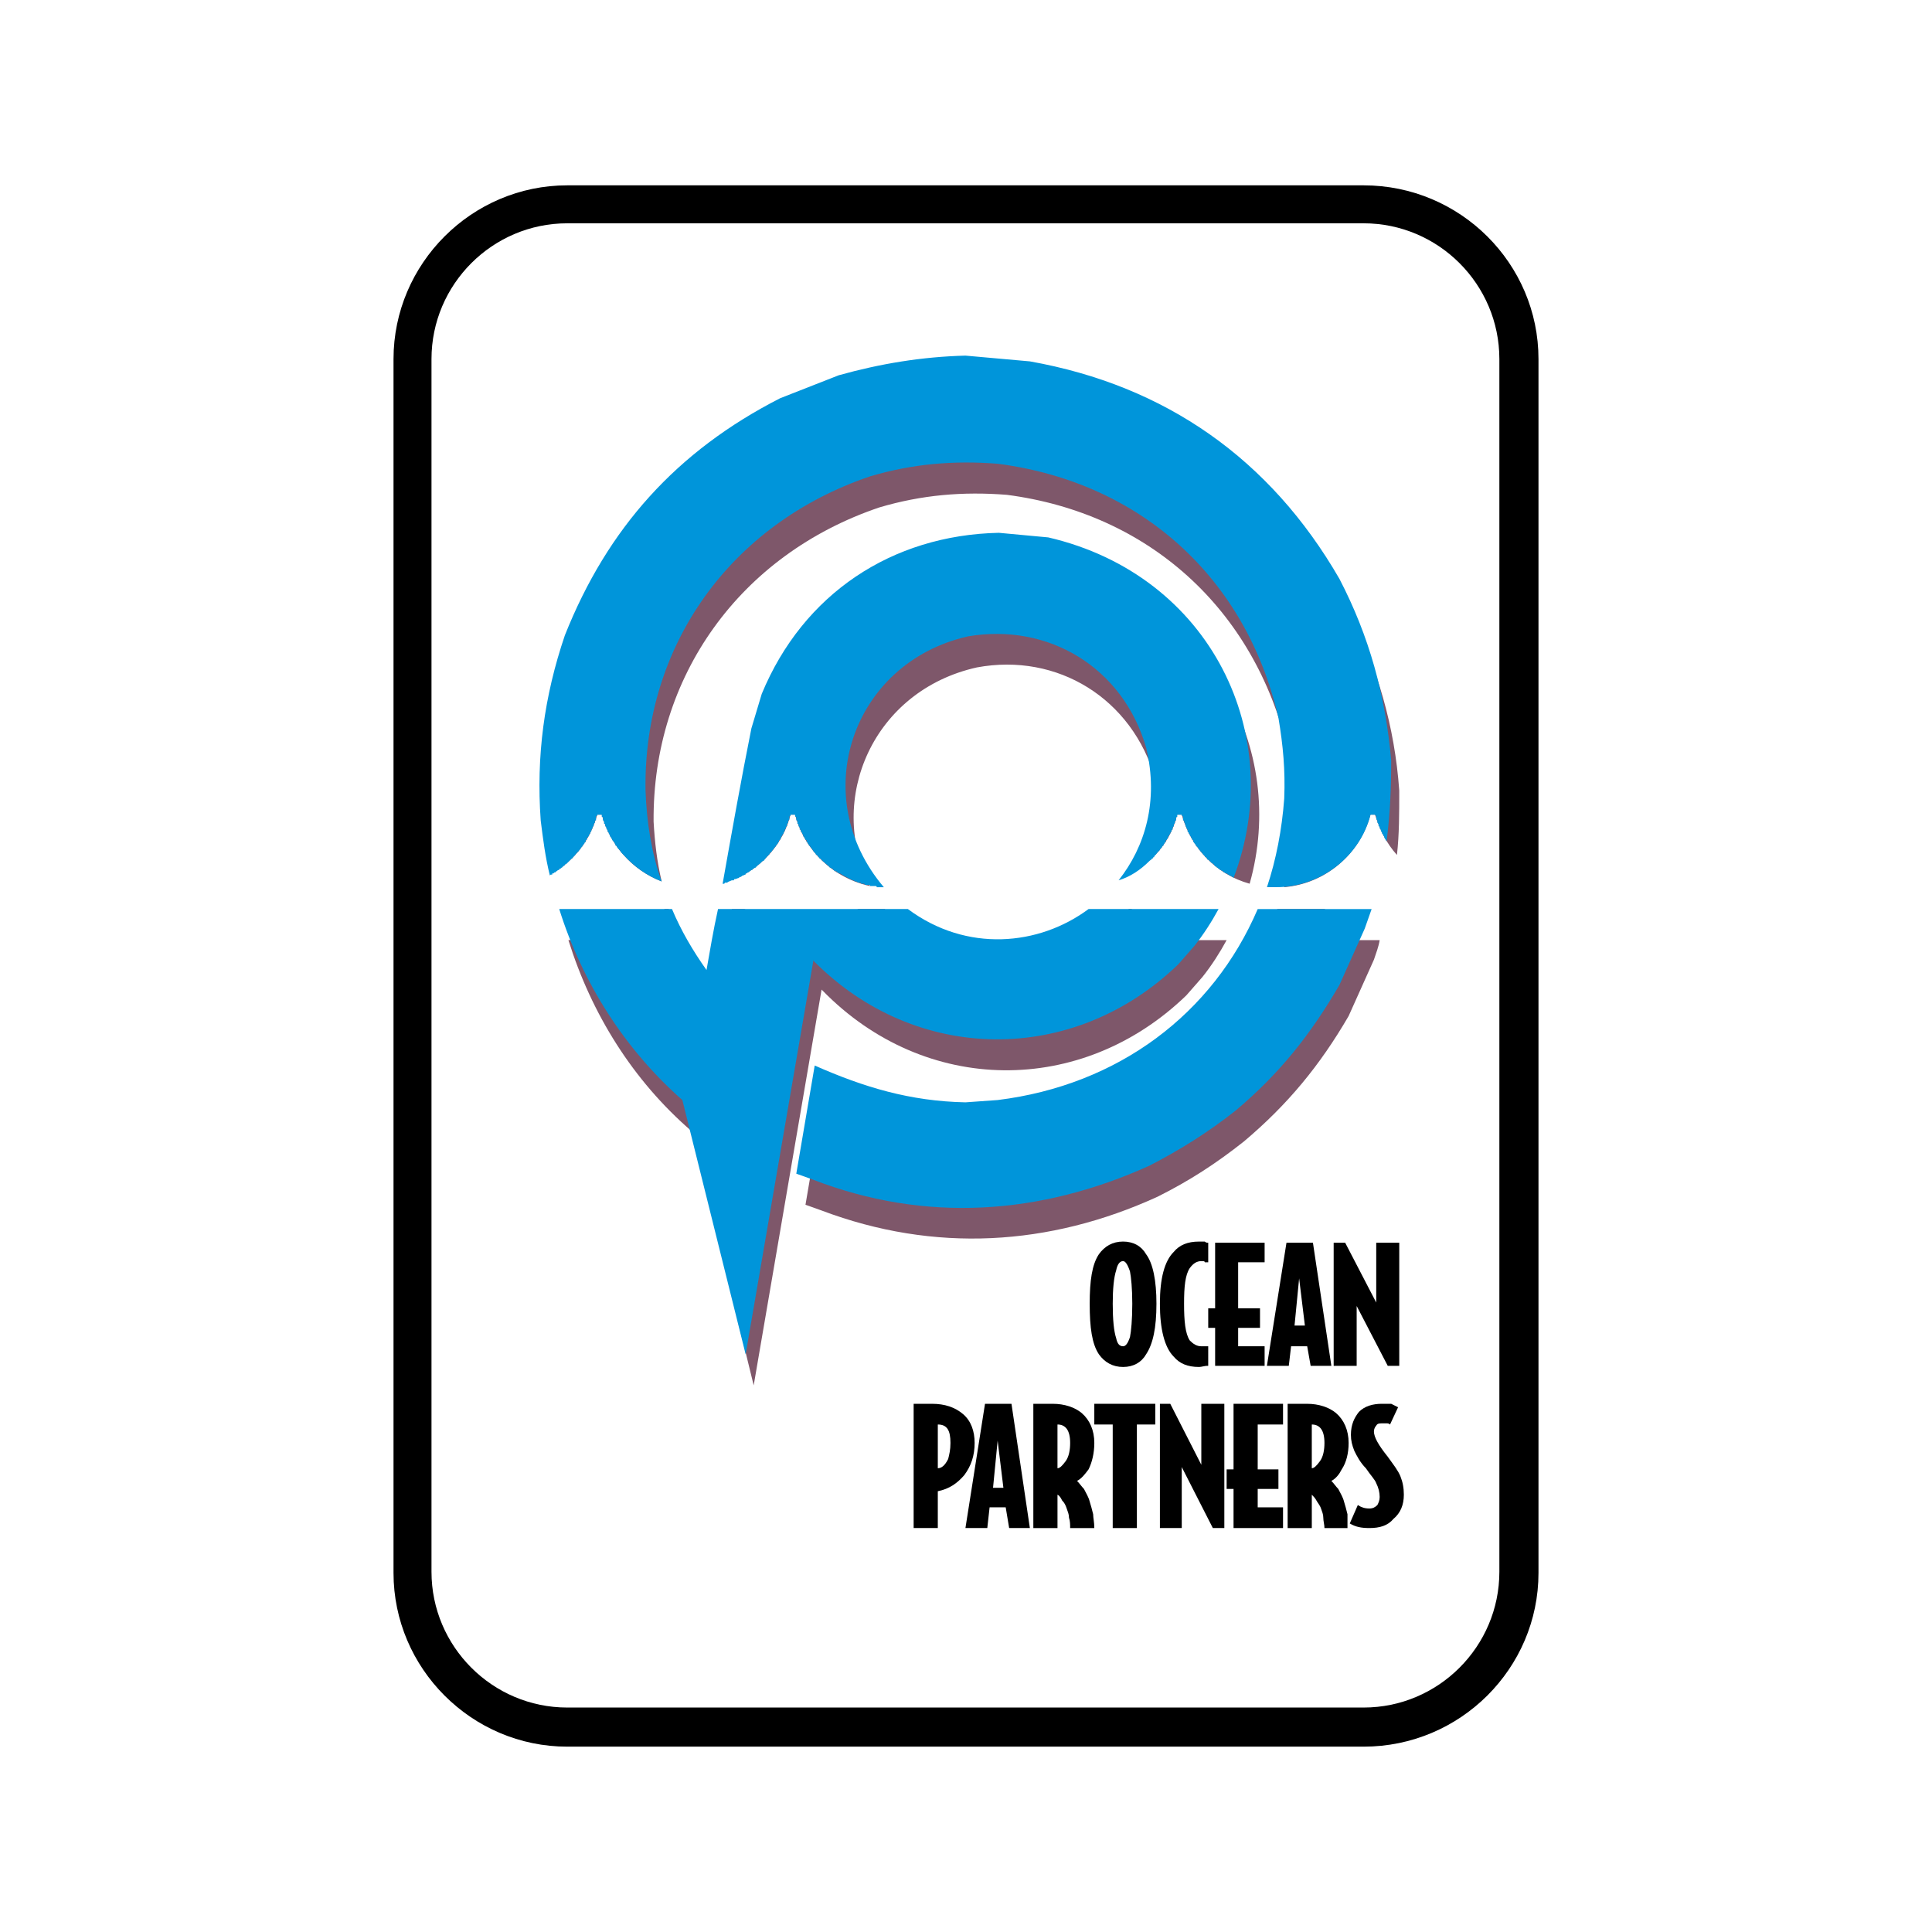 <?xml version="1.0" encoding="utf-8"?>
<!-- Generator: Adobe Illustrator 13.0.0, SVG Export Plug-In . SVG Version: 6.00 Build 14948)  -->
<!DOCTYPE svg PUBLIC "-//W3C//DTD SVG 1.0//EN" "http://www.w3.org/TR/2001/REC-SVG-20010904/DTD/svg10.dtd">
<svg version="1.0" id="Layer_1" xmlns="http://www.w3.org/2000/svg" xmlns:xlink="http://www.w3.org/1999/xlink" x="0px" y="0px"
	 width="192.756px" height="192.756px" viewBox="0 0 192.756 192.756" enable-background="new 0 0 192.756 192.756"
	 xml:space="preserve">
<g>
	<polygon fill-rule="evenodd" clip-rule="evenodd" fill="#FFFFFF" points="0,0 192.756,0 192.756,192.756 0,192.756 0,0 	"/>
	
		<polygon fill-rule="evenodd" clip-rule="evenodd" fill="#FFFFFF" stroke="#FFFFFF" stroke-width="0.071" stroke-miterlimit="2.613" points="
		29.961,8.504 162.795,8.504 162.795,184.252 29.961,184.252 29.961,8.504 	"/>
	
		<path fill-rule="evenodd" clip-rule="evenodd" fill="#FFFFFF" stroke="#000000" stroke-width="4.460000e-04" stroke-miterlimit="2.613" d="
		M56.597,22.279h79.447c7.463,0,13.548,6.084,13.548,13.545v120.992c0,7.462-6.085,13.546-13.548,13.546H56.597
		c-7.462,0-13.547-6.084-13.547-13.546V35.824C43.05,28.363,49.135,22.279,56.597,22.279L56.597,22.279L56.597,22.279z"/>
	<path fill-rule="evenodd" clip-rule="evenodd" stroke="#000000" stroke-width="4.460000e-04" stroke-miterlimit="2.613" d="
		M56.597,18.491h79.447c9.645,0,17.451,7.806,17.451,17.333v121.107c0,9.527-7.807,17.333-17.451,17.333H56.597
		c-9.529,0-17.336-7.806-17.336-17.333V35.824C39.261,26.297,47.068,18.491,56.597,18.491L56.597,18.491L56.597,18.491z"/>
	
		<path fill-rule="evenodd" clip-rule="evenodd" fill="#FFFFFF" stroke="#000000" stroke-width="4.460000e-04" stroke-miterlimit="2.613" d="
		M56.597,22.279h79.447c7.463,0,13.548,6.084,13.548,13.545v120.992c0,7.462-6.085,13.546-13.548,13.546H56.597
		c-7.462,0-13.547-6.084-13.547-13.546V35.824C43.05,28.363,49.135,22.279,56.597,22.279L56.597,22.279L56.597,22.279z"/>
	<path fill-rule="evenodd" clip-rule="evenodd" fill="#7E576A" d="M97.125,38.58l6.429,0.459
		c13.662,2.526,23.995,9.873,30.998,21.811c2.87,5.74,4.592,11.594,5.052,18.022c0,2.296,0,4.362-0.23,6.428
		c-1.033-1.148-1.722-2.525-2.181-4.018h-0.459c-1.033,3.903-4.478,6.887-8.61,7.232c0.459-1.836,0.803-3.788,0.918-5.74
		c0.115-2.87-0.229-5.281-0.574-8.036c-3.329-14.004-13.892-23.532-28.013-25.369c-4.363-0.344-8.496,0-12.744,1.263
		c-13.892,4.707-22.617,16.875-22.502,31.338c0.115,2.066,0.344,4.018,0.804,5.969c-2.985-1.147-5.166-3.673-5.97-6.658h-0.459
		c-0.689,2.525-2.296,4.592-4.478,5.854c-0.115-0.688-0.229-1.492-0.344-2.181c-0.459-6.429,0.344-12.397,2.411-18.481
		c4.248-10.676,11.251-18.367,21.584-23.647l5.741-2.296C88.743,39.268,92.876,38.694,97.125,38.58L97.125,38.58L97.125,38.58z
		 M132.256,90.695c-1.264,0.574-2.641,0.918-4.019,0.918c-0.345,0-0.688,0-1.033,0c0.115-0.344,0.229-0.574,0.229-0.918H132.256
		L132.256,90.695z M66.7,90.695c0.115,0.115,0.115,0.23,0.115,0.23c-0.229,0-0.344-0.115-0.574-0.23H66.7L66.7,90.695z
		 M137.651,93.795c-0.114,0.689-0.345,1.263-0.574,1.952l-2.525,5.625c-2.87,4.937-6.085,8.839-10.447,12.513
		c-2.756,2.181-5.396,3.903-8.61,5.51c-10.793,4.937-22.273,5.625-33.524,1.378l-1.607-0.574l1.837-10.79
		c4.822,2.181,9.414,3.559,14.925,3.673l3.33-0.229c11.939-1.492,21.469-8.725,25.831-19.056H137.651L137.651,93.795z
		 M67.848,93.795c0.918,2.181,2.067,4.133,3.444,6.084c0.459-2.066,0.804-4.018,1.148-6.084h18.943
		c5.97,4.362,13.088,3.674,18.025,0h12.973c-0.688,1.263-1.492,2.526-2.41,3.674l-1.608,1.837
		c-10.447,10.102-26.061,9.986-36.279-0.46l-0.115-0.114l-6.773,39.488l-6.2-25.369c-5.855-5.051-9.989-11.709-12.285-19.056H67.848
		L67.848,93.795z M72.9,91.27c0.115-0.229,0.115-0.344,0.115-0.574h1.378C73.933,90.925,73.474,91.155,72.9,91.27L72.9,91.27
		L72.9,91.27z M73.589,87.596c0.689-3.903,1.492-7.92,2.181-11.824c0.344-1.148,0.689-2.296,1.148-3.444
		c4.133-9.987,12.858-15.841,23.65-16.071l4.937,0.459c15.271,3.559,22.962,18.022,19.173,31.453
		c-3.329-0.918-5.854-3.559-6.773-6.887h-0.459c-0.345,1.492-1.148,2.984-2.296,4.132c0.574-2.295,0.688-4.936,0.114-7.691
		c-2.296-8.036-9.759-12.627-17.795-11.135C87.136,68.885,82.429,79.676,86.792,88.4c-3.674-0.804-6.544-3.559-7.463-7.117H78.87
		C78.181,84.038,76.229,86.333,73.589,87.596L73.589,87.596L73.589,87.596z M112.968,90.695c-0.229,0.115-0.345,0.23-0.574,0.23
		c0.115,0,0.115-0.115,0.229-0.23H112.968L112.968,90.695z M88.284,90.695c0.229,0.345,0.459,0.574,0.689,0.918
		c-1.263-0.115-2.411-0.344-3.444-0.918H88.284L88.284,90.695z"/>
	<path fill-rule="evenodd" clip-rule="evenodd" fill="#0095DA" d="M96.321,35.48l6.429,0.574
		c13.547,2.411,23.995,9.757,30.884,21.696c2.984,5.74,4.592,11.594,5.166,18.137c0,2.755-0.115,5.396-0.46,8.036
		c-0.114-0.115-0.114-0.229-0.229-0.344l0,0c0-0.115,0-0.115,0-0.115c-0.114-0.115-0.114-0.115-0.114-0.115v-0.115
		c0,0-0.115,0-0.115-0.115l0,0c0-0.115,0-0.115,0-0.115c-0.114,0-0.114-0.115-0.114-0.115v-0.115l0,0
		c-0.115-0.115-0.115-0.115-0.115-0.115c0-0.115,0-0.115,0-0.115s0-0.115-0.114-0.115l0,0c0-0.115,0-0.115,0-0.229l0,0l-0.115-0.115
		c0-0.115,0-0.115,0-0.115v-0.115l0,0c-0.115-0.115-0.115-0.115-0.115-0.229l0,0c0,0,0-0.115,0-0.229l0,0
		c-0.114,0-0.114-0.115-0.114-0.115h-0.459c-1.033,4.132-4.938,7.232-9.414,7.232l0,0c-0.115,0-0.115,0-0.229,0l0,0h-0.115h-0.115
		h-0.114h-0.115l0,0c-0.114,0-0.229,0-0.229,0c0.919-2.755,1.492-5.74,1.723-8.839c0.114-2.87-0.115-5.281-0.574-8.036
		c-3.215-14.005-13.777-23.533-28.014-25.37c-4.362-0.344-8.496,0-12.743,1.263C72.9,52.24,64.174,64.408,64.404,78.872
		c0.115,3.099,0.574,6.199,1.607,9.068l0,0c-1.493-0.574-2.755-1.492-3.789-2.64l0,0l-0.115-0.115l0,0
		c-0.115-0.115-0.229-0.229-0.229-0.344l0,0c-0.115,0-0.115-0.115-0.115-0.115l0,0c-0.115,0-0.115-0.115-0.115-0.115
		c-0.114-0.115-0.114-0.115-0.114-0.115s0,0,0-0.115c0,0,0,0-0.115,0c0-0.115-0.115-0.344-0.229-0.459l0,0
		c-0.115-0.115-0.115-0.115-0.115-0.115c0-0.115,0-0.115,0-0.115c-0.115,0-0.115-0.115-0.115-0.115l0,0c0-0.115,0-0.115-0.115-0.115
		c0-0.115,0-0.115,0-0.115l0,0c0-0.115-0.115-0.115-0.115-0.229l0,0c0-0.115,0-0.115-0.115-0.115V82.89c0,0,0,0,0-0.115
		c0,0-0.115,0-0.115-0.115l0,0c0-0.115,0-0.115,0-0.115l-0.115-0.115l0,0c0-0.115,0-0.115,0-0.229h-0.115c0-0.115,0-0.115,0-0.115
		v-0.115c0,0,0-0.115-0.115-0.115l0,0c0-0.115,0-0.115,0-0.229l0,0c0-0.115,0-0.115-0.115-0.115v-0.115v-0.115h-0.459v0.115
		c-0.115,0-0.115,0-0.115,0.115v0.115l0,0c0,0.115,0,0.115,0,0.229c-0.115,0-0.115,0-0.115,0v0.115v0.115l-0.115,0.115l0,0
		c0,0.115,0,0.115,0,0.229l0,0c-0.115,0-0.115,0.115-0.115,0.115l0,0c0,0.115,0,0.115-0.115,0.229l0,0v0.115
		c0,0,0,0.115-0.115,0.115v0.115l0,0c0,0.115-0.115,0.115-0.115,0.115v0.115c0,0,0,0.115-0.115,0.115l0,0
		c0,0.115,0,0.115-0.115,0.115c0,0.115,0,0.115,0,0.115v0.115h-0.115c0,0.115,0,0.115,0,0.229c0,0,0,0-0.115,0c0,0,0,0,0,0.115l0,0
		c-0.115,0.115-0.115,0.115-0.115,0.115s0,0.115-0.115,0.115c0,0,0,0,0,0.115l0,0c-0.115,0-0.115,0.115-0.115,0.115l0,0
		c-0.115,0.115-0.115,0.115-0.115,0.115c0,0.115,0,0.115-0.115,0.115c0,0,0,0,0,0.115c0,0,0,0-0.115,0v0.115
		c-0.115,0-0.115,0-0.115,0c0,0.115,0,0.115,0,0.115c-0.115,0-0.115,0.115-0.115,0.115s0,0-0.115,0.115l0,0l-0.115,0.115l0,0
		c0,0.115-0.115,0.115-0.115,0.115l0,0c-0.115,0.115-0.115,0.115-0.115,0.115l-0.115,0.115l0,0
		c-0.115,0.115-0.115,0.115-0.115,0.115s0,0-0.115,0.115l0,0l-0.115,0.115c0,0,0,0-0.115,0v0.115h-0.115
		c0,0.115,0,0.115-0.115,0.115l0,0c0,0.115-0.115,0.115-0.115,0.115s0,0-0.115,0.115l0,0h-0.115c0,0.115,0,0.115,0,0.115
		c-0.115,0-0.115,0-0.229,0.114l0,0c0,0-0.115,0-0.115,0.115c0,0,0,0-0.115,0l0,0l-0.115,0.115h-0.115v0.115
		c-0.115,0-0.115,0-0.115,0s-0.115,0-0.115,0.115c-0.459-1.837-0.689-3.673-0.918-5.51c-0.459-6.428,0.344-12.397,2.411-18.481
		c4.248-10.676,11.136-18.367,21.469-23.647l5.855-2.296C87.825,36.284,91.958,35.595,96.321,35.48L96.321,35.48L96.321,35.48z
		 M57.975,84.611c-0.115,0.115-0.115,0.115-0.115,0.115L57.975,84.611L57.975,84.611z M136.848,90.695
		c-0.229,0.689-0.459,1.263-0.688,1.952l-2.525,5.625c-2.871,4.936-5.971,8.839-10.333,12.512c-2.756,2.182-5.511,3.903-8.61,5.51
		c-10.907,4.937-22.388,5.74-33.639,1.378l-1.607-0.574l1.837-10.79c4.937,2.181,9.529,3.559,15.04,3.673l3.214-0.229
		c12.055-1.492,21.47-8.609,25.946-19.056H136.848L136.848,90.695z M67.045,90.695c0.918,2.182,2.066,4.133,3.444,6.084
		c0.344-1.952,0.689-4.018,1.148-6.084H90.58c5.855,4.362,13.088,3.674,18.025,0h12.973c-0.688,1.263-1.492,2.525-2.411,3.674
		l-1.606,1.837c-10.448,10.102-26.177,9.986-36.395-0.345v-0.115l-6.773,39.374l-6.314-25.369
		c-5.741-5.051-9.989-11.709-12.285-19.056H67.045L67.045,90.695z M72.096,88.17c0.918-5.166,1.837-10.331,2.87-15.497
		c0.345-1.148,0.689-2.296,1.033-3.444c4.133-9.987,12.974-15.842,23.651-16.071l4.937,0.459
		c16.303,3.788,23.88,19.859,18.484,33.979l0,0c-0.115-0.115-0.115-0.115-0.115-0.115l0,0c-0.229-0.115-0.459-0.229-0.574-0.345l0,0
		c-0.114,0-0.114,0-0.114,0l0,0c-0.115-0.115-0.115-0.115-0.229-0.115c0,0,0,0,0-0.115h-0.115l0,0
		c-0.114-0.114-0.114-0.114-0.229-0.114l0,0c0-0.115,0-0.115-0.115-0.115l0,0c-0.114-0.115-0.114-0.115-0.114-0.115
		s-0.115,0-0.115-0.115l0,0c-0.114,0-0.114,0-0.114,0c0-0.115-0.115-0.115-0.115-0.115v-0.115c-0.114,0-0.114,0-0.114,0
		s0-0.115-0.115-0.115c0,0,0,0-0.114-0.115l0,0c0,0,0,0-0.115-0.115l0,0l-0.115-0.115c0,0,0,0-0.114,0c0-0.115,0-0.115,0-0.115
		l-0.115-0.115l0,0c-0.114,0-0.114-0.115-0.114-0.115l0,0c-0.115-0.115-0.115-0.115-0.115-0.115l-0.114-0.115l0,0
		c0-0.115-0.115-0.115-0.115-0.115v-0.115c-0.115,0-0.115,0-0.115,0c0-0.115,0-0.115,0-0.115c-0.114,0-0.114,0-0.114-0.115
		c0,0,0,0-0.115-0.115l0,0c0,0,0-0.115-0.115-0.115l0,0c0-0.115,0-0.115-0.114-0.115c0-0.115,0-0.115,0-0.115s0,0-0.115-0.115l0,0
		c0,0,0-0.115-0.114-0.115v-0.115c0,0,0,0,0-0.115c-0.115,0-0.115,0-0.115,0v-0.115c0,0,0,0-0.114-0.115c0,0,0,0,0-0.115l0,0
		c-0.115,0-0.115-0.115-0.115-0.115v-0.115c0,0-0.114,0-0.114-0.115l0,0c0,0,0-0.115-0.115-0.115V82.89v-0.115l0,0
		c-0.115-0.115-0.115-0.115-0.115-0.229l0,0c-0.114-0.115-0.114-0.229-0.114-0.344l0,0c-0.115-0.115-0.115-0.23-0.115-0.345h-0.114
		c0-0.115,0-0.229,0-0.344s-0.115-0.115-0.115-0.115v-0.115h-0.459v0.115v0.115c-0.115,0-0.115,0-0.115,0.115l0,0
		c0,0.115,0,0.115,0,0.229l0,0c-0.114,0-0.114,0.115-0.114,0.115v0.115c0,0,0,0.115-0.115,0.115l0,0c0,0.115,0,0.115,0,0.229l0,0
		l-0.114,0.115l0,0c0,0.115,0,0.115,0,0.229c-0.115,0-0.115,0-0.115,0c0,0.115,0,0.115,0,0.115v0.115c-0.114,0-0.114,0-0.114,0.115
		l0,0c0,0.115-0.115,0.115-0.115,0.229l0,0c0,0,0,0-0.114,0.115l0,0c0,0.115,0,0.115,0,0.115s0,0.115-0.115,0.115v0.115
		c0,0,0,0-0.115,0c0,0.115,0,0.115,0,0.115v0.115c-0.114,0-0.114,0-0.114,0c0,0.115,0,0.115-0.115,0.229l0,0v0.115
		c-0.114,0-0.114,0-0.114,0c0,0.115,0,0.115-0.115,0.229l0,0c0,0,0,0-0.114,0.115l0,0v0.115c-0.115,0-0.115,0-0.115,0.115
		c0,0,0,0-0.114,0v0.115c0,0-0.115,0-0.115,0.115l0,0l-0.115,0.115l0,0c-0.114,0.115-0.114,0.115-0.114,0.115
		c0,0.115,0,0.115-0.115,0.115l0,0c0,0.115,0,0.115-0.114,0.115c0,0.115-0.115,0.115-0.229,0.23l0,0
		c-0.919,0.918-1.952,1.607-3.101,1.951c2.641-3.329,4.019-7.92,2.756-13.201c-2.297-8.035-9.759-12.512-17.795-11.135
		c-11.596,2.64-16.073,15.956-8.381,25.025c-0.229,0-0.344,0-0.459,0l0,0h-0.115H87.48c0,0,0-0.115-0.115-0.115l0,0
		c-0.115,0-0.115,0-0.229,0l0,0h-0.115c-0.115,0-0.115,0-0.115,0h-0.115c0-0.115,0-0.115,0-0.115c-0.115,0-0.115,0-0.23,0l0,0
		c-0.115,0-0.115,0-0.115,0c-0.115,0-0.115,0-0.115,0l-0.115-0.115l0,0c-0.115,0-0.115,0-0.229,0l0,0c0,0-0.115,0-0.115-0.115
		h-0.115h-0.115l0,0c-0.115,0-0.115-0.115-0.229-0.115l0,0h-0.115l0,0c-0.115-0.115-0.115-0.115-0.229-0.115l0,0
		c-0.459-0.229-0.918-0.459-1.263-0.689c0,0,0,0-0.115,0c0,0,0,0-0.115-0.115l0,0h-0.115c0-0.115,0-0.115,0-0.115
		c-0.115,0-0.115,0-0.229,0c0,0,0,0,0-0.114c0,0,0,0-0.115,0c0,0,0,0,0-0.115c-0.115,0-0.115,0-0.115,0l0,0
		c-0.115-0.115-0.115-0.115-0.229-0.115l0,0c0-0.115,0-0.115-0.115-0.115c0,0,0,0,0-0.115h-0.115c0,0,0-0.115-0.115-0.115l0,0
		l-0.115-0.115l0,0c-0.115-0.115-0.115-0.115-0.115-0.115s-0.115,0-0.115-0.115l0,0c0,0-0.115,0-0.115-0.115l0,0
		c-0.115,0-0.115-0.115-0.115-0.115s0,0-0.115,0c0-0.115,0-0.115,0-0.115h-0.115c0-0.115,0-0.115,0-0.115
		C81.511,85.3,81.511,85.3,81.511,85.3s0,0-0.115,0c0-0.115,0-0.115,0-0.115c-0.115-0.115-0.115-0.115-0.229-0.229l0,0
		c0-0.115-0.115-0.115-0.115-0.229l-0.115-0.115c0,0-0.115-0.115-0.115-0.229c-0.115,0-0.115,0-0.115,0c0-0.115,0-0.115,0-0.115
		l-0.115-0.115c0,0,0,0,0-0.115c0,0,0,0-0.115,0v-0.115c0,0,0,0,0-0.115c-0.115,0-0.115,0-0.115,0c0-0.115,0-0.115,0-0.115
		c-0.115,0-0.115-0.115-0.115-0.115s0,0,0-0.115c0,0,0,0-0.115,0c0-0.115,0-0.115,0-0.115v-0.115c0,0-0.115,0-0.115-0.115l0,0
		c0-0.115,0-0.115-0.115-0.115V82.89c0,0,0,0,0-0.115c0,0,0,0-0.115,0c0-0.115,0-0.115,0-0.115v-0.115c0,0,0,0-0.115-0.115
		c0,0,0,0,0-0.115l0,0c0-0.115,0-0.115-0.115-0.115v-0.115c0,0,0,0,0-0.115c0,0,0,0,0-0.115h-0.115c0-0.115,0-0.115,0-0.115
		c0-0.115,0-0.115,0-0.115v-0.115c0,0-0.115,0-0.115-0.115v-0.115H78.87v0.115c-0.115,0-0.115,0.115-0.115,0.115s0,0,0,0.115l0,0
		c0,0.115,0,0.115,0,0.115c0,0.115-0.115,0.115-0.115,0.115v0.115c0,0,0,0,0,0.115c0,0,0,0-0.115,0.115l0,0c0,0.115,0,0.115,0,0.115
		c0,0.115,0,0.115,0,0.115c-0.115,0-0.115,0.115-0.115,0.115l0,0c0,0.115,0,0.115-0.115,0.229l0,0c0,0.115,0,0.115,0,0.115
		s0,0.115-0.115,0.115c0,0,0,0,0,0.115l0,0c0,0.115-0.115,0.115-0.115,0.115v0.115c0,0,0,0.115-0.115,0.115l0,0
		c0,0.115,0,0.115,0,0.115c-0.115,0.115-0.115,0.115-0.115,0.115v0.115h-0.115c0,0.115,0,0.115,0,0.115v0.115
		c-0.115,0-0.115,0-0.115,0.115c0,0,0,0-0.115,0.115l0,0c0,0,0,0.115-0.115,0.115c0,0,0,0,0,0.115l0,0
		c-0.115,0-0.115,0.115-0.115,0.115l0,0c-0.115,0.115-0.115,0.115-0.115,0.115s0,0.115-0.115,0.115v0.115h-0.115v0.115h-0.115
		c0,0.115,0,0.115,0,0.115L76.688,85.3c0,0,0,0-0.115,0.115l0,0l-0.115,0.115l0,0c0,0.115-0.115,0.115-0.115,0.115s0,0,0,0.115
		c-0.115,0-0.115,0-0.115,0s0,0,0,0.115c-0.115,0-0.115,0-0.23,0.115l0,0c0,0,0,0-0.115,0.115l0,0l-0.115,0.115l0,0
		c-0.115,0-0.115,0.115-0.115,0.115s0,0-0.115,0v0.115c-0.115,0-0.115,0-0.115,0.115c-0.115,0-0.115,0-0.115,0s0,0-0.115,0.115l0,0
		h-0.115c0,0.115,0,0.115,0,0.115c-0.115,0-0.115,0-0.115,0l-0.115,0.114c0,0-0.115,0-0.115,0.115c0,0,0,0-0.115,0l0,0
		c-0.115,0.115-0.115,0.115-0.115,0.115s0,0-0.115,0c0,0,0,0,0,0.115c-0.115,0-0.23,0.115-0.345,0.115l0,0
		c-0.115,0.115-0.115,0.115-0.115,0.115c-0.115,0-0.115,0-0.115,0s0,0-0.115,0.115l0,0c-0.115,0-0.229,0.115-0.459,0.115l0,0
		c0,0.115,0,0.115-0.115,0.115l0,0h-0.115l0,0c-0.229,0.115-0.345,0.115-0.459,0.229l0,0c-0.115,0-0.115,0-0.115,0h-0.115
		c0,0,0,0.115-0.115,0.115l0,0H72.096L72.096,88.17L72.096,88.17z M78.066,83.349c0,0,0,0.115-0.115,0.115L78.066,83.349
		L78.066,83.349z"/>
	<path fill-rule="evenodd" clip-rule="evenodd" d="M115.379,130.069c0,2.411-0.345,4.019-1.033,5.051
		c-0.459,0.804-1.263,1.263-2.297,1.263c-1.033,0-1.836-0.459-2.41-1.263c-0.689-1.032-0.919-2.64-0.919-5.051
		c0-2.296,0.229-3.902,0.919-4.936c0.574-0.804,1.377-1.263,2.41-1.263c1.034,0,1.838,0.459,2.297,1.263
		C115.034,126.052,115.379,127.773,115.379,130.069L115.379,130.069L115.379,130.069z M112.968,130.069
		c0-1.492-0.115-2.64-0.229-3.214c-0.229-0.688-0.459-1.033-0.689-1.033c-0.344,0-0.573,0.345-0.688,0.918
		c-0.229,0.689-0.345,1.837-0.345,3.329c0,1.607,0.115,2.755,0.345,3.444c0.115,0.574,0.345,0.804,0.688,0.804
		c0.23,0,0.46-0.229,0.689-0.919C112.853,132.824,112.968,131.677,112.968,130.069L112.968,130.069L112.968,130.069z"/>
	<path fill-rule="evenodd" clip-rule="evenodd" d="M120.545,136.269h-0.114c-0.229,0-0.574,0.114-0.804,0.114
		c-1.148,0-1.952-0.344-2.526-1.033c-0.918-0.918-1.377-2.755-1.377-5.28s0.459-4.247,1.377-5.165
		c0.574-0.689,1.378-1.033,2.526-1.033c0.229,0,0.459,0,0.574,0c0.114,0.114,0.229,0.114,0.344,0.114v1.951
		c-0.114,0-0.229,0-0.344,0c0-0.114-0.115-0.114-0.345-0.114c-0.46,0-0.804,0.229-1.148,0.688c-0.459,0.689-0.574,1.837-0.574,3.559
		s0.115,2.985,0.574,3.674c0.345,0.345,0.688,0.574,1.148,0.574c0.115,0,0.229,0,0.459,0c0.115,0,0.115,0,0.229,0V136.269
		L120.545,136.269z"/>
	<polygon fill-rule="evenodd" clip-rule="evenodd" points="126.171,136.269 121.234,136.269 121.234,132.48 120.545,132.48 
		120.545,130.529 121.234,130.529 121.234,123.985 126.171,123.985 126.171,125.937 123.53,125.937 123.53,130.529 125.711,130.529 
		125.711,132.48 123.53,132.48 123.53,134.317 126.171,134.317 126.171,136.269 	"/>
	<path fill-rule="evenodd" clip-rule="evenodd" d="M132.829,136.269h-2.066l-0.344-1.951h-1.607l-0.229,1.951H126.4l1.952-12.283
		h2.64L132.829,136.269L132.829,136.269z M130.189,132.251l-0.574-4.707l-0.459,4.707H130.189L130.189,132.251z"/>
	<polygon fill-rule="evenodd" clip-rule="evenodd" points="139.604,136.269 138.455,136.269 135.355,130.299 135.355,136.269 
		133.06,136.269 133.06,123.985 134.207,123.985 137.307,129.955 137.307,123.985 139.604,123.985 139.604,136.269 	"/>
	<path fill-rule="evenodd" clip-rule="evenodd" d="M97.239,143.96c0,1.263-0.345,2.296-1.033,3.214
		c-0.689,0.804-1.493,1.377-2.641,1.607v3.673h-2.411v-12.397h1.837c1.263,0,2.296,0.345,3.1,1.033
		C96.895,141.778,97.239,142.812,97.239,143.96L97.239,143.96L97.239,143.96z M94.828,143.96c0-1.263-0.344-1.837-1.263-1.837v4.362
		c0.344,0,0.689-0.229,1.033-0.919C94.713,145.107,94.828,144.648,94.828,143.96L94.828,143.96L94.828,143.96z"/>
	<path fill-rule="evenodd" clip-rule="evenodd" d="M102.75,152.454h-2.066l-0.345-2.066h-1.607l-0.229,2.066h-2.181l1.952-12.397
		h2.641L102.75,152.454L102.75,152.454z M100.109,148.437l-0.574-4.706l-0.459,4.706H100.109L100.109,148.437z"/>
	<path fill-rule="evenodd" clip-rule="evenodd" d="M109.18,143.96c0,1.032-0.23,1.951-0.574,2.64
		c-0.345,0.459-0.689,0.918-1.148,1.148c0.229,0.229,0.459,0.573,0.689,0.803c0.229,0.46,0.459,0.804,0.573,1.264
		c0.115,0.344,0.229,0.804,0.345,1.262c0,0.345,0.115,0.804,0.115,1.378h-2.411c0-0.345,0-0.688-0.115-1.033
		c0-0.345-0.114-0.574-0.229-0.918c-0.115-0.345-0.229-0.574-0.459-0.804c-0.115-0.229-0.23-0.459-0.46-0.574v3.329h-2.41v-12.397
		h1.951c1.148,0,2.182,0.345,2.87,0.918C108.72,141.664,109.18,142.697,109.18,143.96L109.18,143.96L109.18,143.96z M106.769,143.96
		c0-1.263-0.46-1.837-1.264-1.837v4.362c0.229,0,0.46-0.229,0.804-0.689C106.653,145.337,106.769,144.648,106.769,143.96
		L106.769,143.96L106.769,143.96z"/>
	<polygon fill-rule="evenodd" clip-rule="evenodd" points="115.264,142.123 113.427,142.123 113.427,152.454 111.016,152.454 
		111.016,142.123 109.18,142.123 109.18,140.057 115.264,140.057 115.264,142.123 	"/>
	<polygon fill-rule="evenodd" clip-rule="evenodd" points="122.152,152.454 121.005,152.454 117.904,146.37 117.904,152.454 
		115.724,152.454 115.724,140.057 116.757,140.057 119.856,146.141 119.856,140.057 122.152,140.057 122.152,152.454 	"/>
	<polygon fill-rule="evenodd" clip-rule="evenodd" points="128.008,152.454 123.071,152.454 123.071,148.551 122.382,148.551 
		122.382,146.6 123.071,146.6 123.071,140.057 128.008,140.057 128.008,142.123 125.481,142.123 125.481,146.6 127.549,146.6 
		127.549,148.551 125.481,148.551 125.481,150.388 128.008,150.388 128.008,152.454 	"/>
	<path fill-rule="evenodd" clip-rule="evenodd" d="M134.552,143.96c0,1.032-0.229,1.951-0.688,2.64
		c-0.229,0.459-0.574,0.918-1.034,1.148c0.23,0.229,0.46,0.573,0.689,0.803c0.229,0.46,0.459,0.804,0.574,1.264
		c0.114,0.344,0.229,0.804,0.345,1.262c0,0.345,0,0.804,0,1.378h-2.297c0-0.345-0.115-0.688-0.115-1.033s-0.114-0.574-0.229-0.918
		c-0.114-0.345-0.344-0.574-0.459-0.804c-0.114-0.229-0.345-0.459-0.459-0.574v3.329h-2.411v-12.397h1.952
		c1.147,0,2.181,0.345,2.87,0.918C134.093,141.664,134.552,142.697,134.552,143.96L134.552,143.96L134.552,143.96z M132.141,143.96
		c0-1.263-0.459-1.837-1.263-1.837v4.362c0.229,0,0.459-0.229,0.804-0.689C132.025,145.337,132.141,144.648,132.141,143.96
		L132.141,143.96L132.141,143.96z"/>
	<path fill-rule="evenodd" clip-rule="evenodd" d="M140.062,149.125c0,1.033-0.344,1.837-1.033,2.411
		c-0.574,0.688-1.378,0.918-2.411,0.918c-0.804,0-1.378-0.114-1.951-0.459l0.804-1.837c0.344,0.229,0.688,0.345,1.147,0.345
		c0.345,0,0.574-0.115,0.804-0.345c0.115-0.229,0.229-0.459,0.229-0.804c0-0.459-0.114-0.918-0.345-1.377
		c-0.114-0.345-0.573-0.804-1.033-1.492c-0.573-0.574-0.918-1.263-1.147-1.723c-0.229-0.573-0.345-1.032-0.345-1.606
		c0-1.033,0.345-1.723,0.804-2.296c0.574-0.574,1.378-0.804,2.296-0.804c0.345,0,0.689,0,0.919,0
		c0.229,0.115,0.459,0.229,0.688,0.345l-0.804,1.722c-0.114-0.115-0.229-0.115-0.345-0.115c-0.114,0-0.229,0-0.459,0
		s-0.459,0-0.574,0.229c-0.114,0.115-0.229,0.345-0.229,0.574c0,0.574,0.46,1.378,1.378,2.525c0.574,0.804,1.033,1.378,1.264,1.952
		C139.948,147.862,140.062,148.437,140.062,149.125L140.062,149.125L140.062,149.125z"/>
</g>
</svg>
